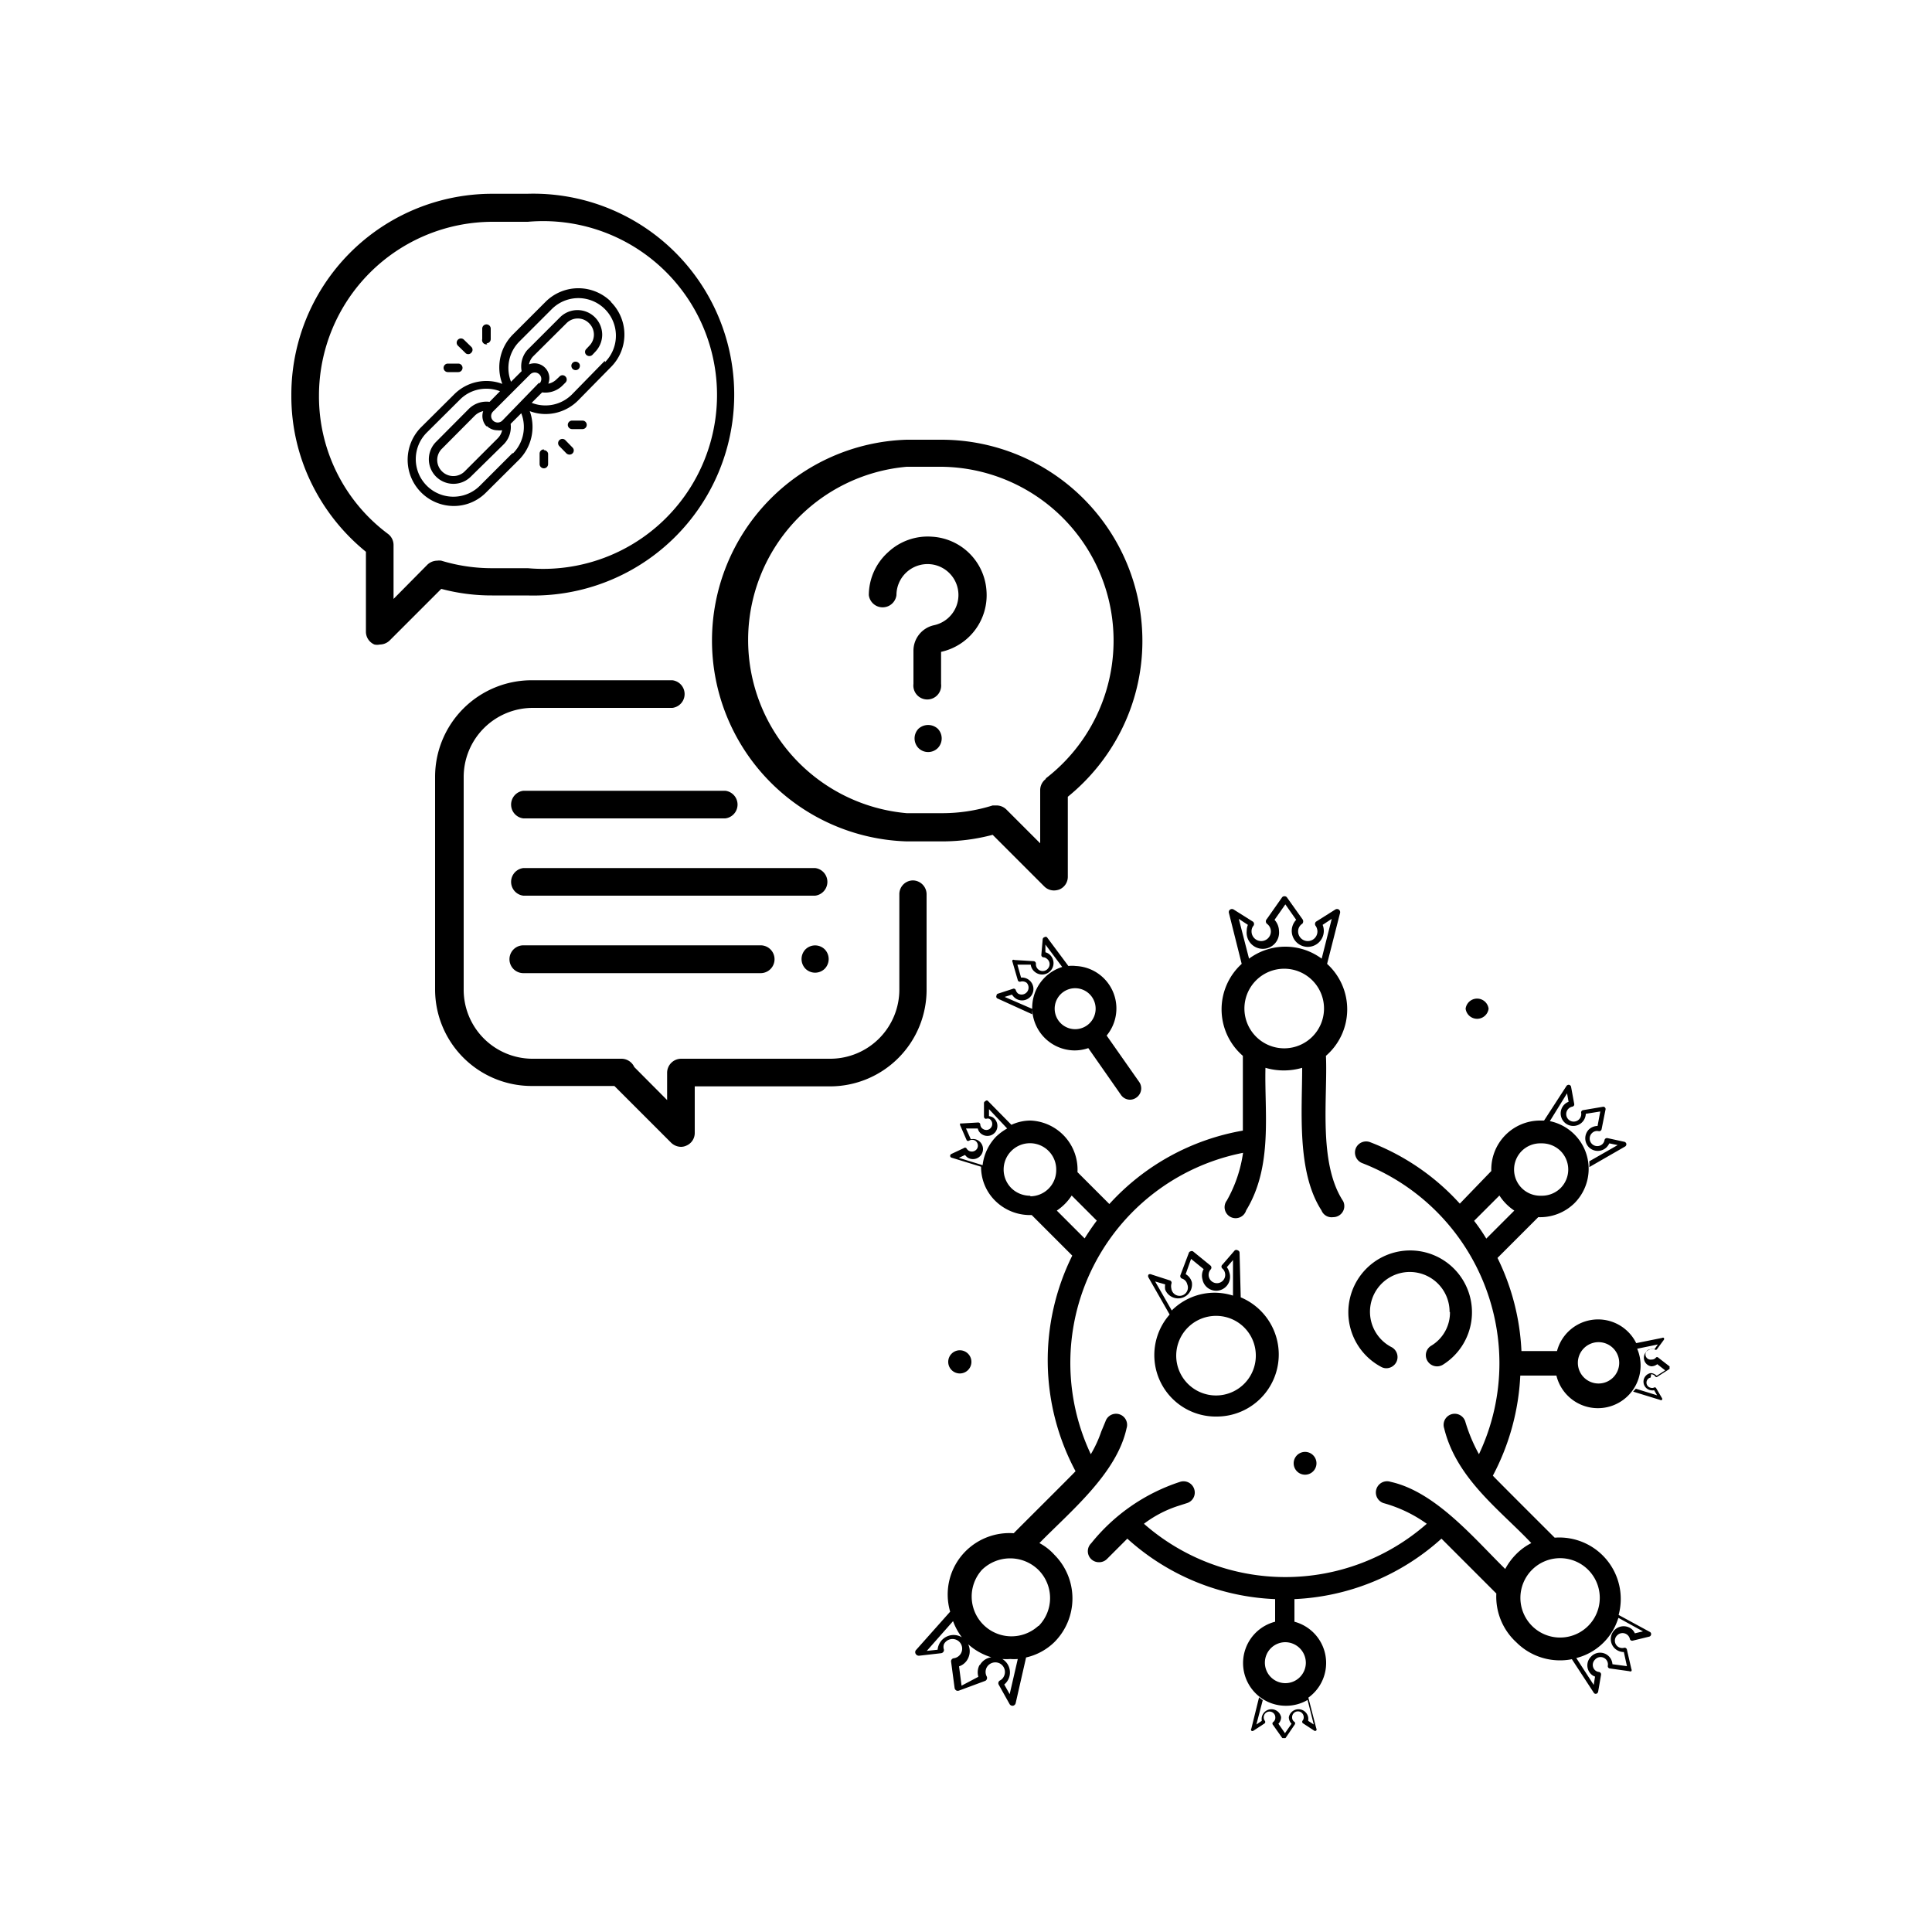 <svg xmlns="http://www.w3.org/2000/svg" viewBox="0 0 100 100"><g id="icon-covid-19-info"><path id="i-covid-19" d="M85.46,71.13a.27.27,0,0,1,.22.12.08.08,0,0,0,.12,0l.61-.39a.07.07,0,0,0,0-.07.06.06,0,0,0,0-.07l-.58-.45a.08.08,0,0,0-.12,0,.27.27,0,0,1-.22.1.27.27,0,1,1,0-.53.3.3,0,0,1,.15,0,.08.08,0,0,0,.12,0l.36-.49a.09.09,0,0,0,0-.1.08.08,0,0,0-.09,0l-1.34.27a2.2,2.2,0,0,0-4.1.41H78.75a12.16,12.16,0,0,0-1.24-4.82L79.62,63a2.54,2.54,0,0,0,1.88-.73h0a2.52,2.52,0,0,0-1.28-4.24h0l.89-1.44.08.44a.57.57,0,0,0-.21.13.65.65,0,1,0,1.1.49l.75-.12-.14.75a.67.67,0,0,0-.45.18.66.66,0,0,0,0,.92.65.65,0,0,0,.92,0,.9.9,0,0,0,.14-.2l.43.09-1.47.84h0a1.51,1.51,0,0,1,0,.3h0l1.86-1.07a.14.14,0,0,0,.06-.13.14.14,0,0,0-.1-.11l-.87-.19a.13.13,0,0,0-.16.1.38.38,0,0,1-.1.2.39.39,0,0,1-.55-.56.37.37,0,0,1,.35-.1.13.13,0,0,0,.15-.11l.2-1a.12.12,0,0,0-.15-.15l-1,.17a.12.12,0,0,0-.11.14.39.39,0,0,1-.66.34.39.39,0,0,1,0-.55.4.4,0,0,1,.2-.11.12.12,0,0,0,.1-.15l-.16-.87a.13.13,0,0,0-.11-.11.14.14,0,0,0-.13.06L79.92,58h0l-.22,0a2.53,2.53,0,0,0-2.51,2.61L75.56,62.3a12.12,12.12,0,0,0-4.64-3.18.58.58,0,0,0-.75.33.59.59,0,0,0,.33.75,11.12,11.12,0,0,1,7.11,10.35,11,11,0,0,1-1.06,4.72,8.51,8.51,0,0,1-.71-1.7.57.57,0,1,0-1.09.36c.64,2.62,2.92,4.25,4.51,5.94a3,3,0,0,0-.78.57,3.27,3.27,0,0,0-.57.77c-1.6-1.57-3.61-4-5.93-4.51a.58.58,0,0,0-.37,1.1,7.09,7.09,0,0,1,2.24,1.07,11.09,11.09,0,0,1-14.64,0,6,6,0,0,1,1.7-.9l.53-.17a.57.57,0,0,0,.37-.73.58.58,0,0,0-.73-.37,9.79,9.79,0,0,0-4.6,3.18.57.57,0,0,0,0,.82.57.57,0,0,0,.4.16.57.57,0,0,0,.41-.16l1.06-1.06A12.12,12.12,0,0,0,66,82.77v1.17a2.21,2.21,0,0,0,.58,4.35,2.19,2.19,0,0,0,1.1-.3h0L68,89.26l-.29-.19a.58.58,0,0,0,0-.19.51.51,0,0,0-1,0,.48.48,0,0,0,.14.34l-.34.49-.34-.49a.48.48,0,0,0,.14-.34.51.51,0,0,0-1,0,.65.65,0,0,0,0,.19l-.28.19L65.36,88h0a1.39,1.39,0,0,1-.19-.15h0l-.4,1.62a.09.09,0,0,0,0,.11.09.09,0,0,0,.11,0l.58-.38a.1.1,0,0,0,0-.14.34.34,0,0,1-.05-.17.3.3,0,1,1,.6,0,.28.28,0,0,1-.12.25.1.1,0,0,0,0,.14l.48.68a.12.12,0,0,0,.08,0,.13.13,0,0,0,.09,0l.47-.69a.11.11,0,0,0,0-.14.27.27,0,0,1-.13-.24.3.3,0,0,1,.3-.31.3.3,0,0,1,.3.3.26.26,0,0,1-.05.17.1.1,0,0,0,0,.14l.58.38a.09.09,0,0,0,.12,0,.1.1,0,0,0,0-.11l-.41-1.59a2.21,2.21,0,0,0-.72-3.93V82.77a12.15,12.15,0,0,0,7.61-3.13l2.84,2.84A3.2,3.2,0,0,0,78.48,85h0a3.19,3.19,0,0,0,2.27.94,3.08,3.08,0,0,0,.61-.06l1.13,1.73a.12.12,0,0,0,.13.06.14.14,0,0,0,.1-.11l.15-.87a.13.13,0,0,0-.11-.15.34.34,0,0,1-.2-.09.38.38,0,0,1,0-.55.38.38,0,0,1,.66.32.12.12,0,0,0,.11.14l1,.14a.12.12,0,0,0,.11,0,.11.11,0,0,0,0-.11l-.23-1a.12.12,0,0,0-.15-.1.38.38,0,0,1-.36-.64.39.39,0,0,1,.66.17.12.12,0,0,0,.15.1l.86-.21a.13.13,0,0,0,.09-.11.12.12,0,0,0-.06-.13l-1.62-.88a3.18,3.18,0,0,0-3.31-4c-.15-.15-3.06-3.05-3.2-3.21a12.3,12.3,0,0,0,1.42-5.18h1.87a2.21,2.21,0,1,0,4.18-1.39l1.07-.22-.17.24a.53.53,0,0,0-.17,0,.45.45,0,0,0,0,.89.51.51,0,0,0,.31-.11l.41.32-.44.28a.47.47,0,0,0-.3-.14.45.45,0,0,0,0,.89.51.51,0,0,0,.17,0l.15.26-1.1-.34h0l-.14.15h0l1.4.43a.08.08,0,0,0,.09,0,.08.08,0,0,0,0-.1l-.31-.53a.1.1,0,0,0-.12,0,.28.28,0,0,1-.15,0,.27.27,0,0,1,0-.53ZM78.77,59.57a1.36,1.36,0,0,1,1-.39,1.38,1.38,0,0,1,1,.39,1.36,1.36,0,0,1,0,1.93h0a1.38,1.38,0,0,1-1,.39,1.36,1.36,0,0,1-1-.39,1.36,1.36,0,0,1,0-1.93ZM76.3,63.19l1.31-1.31a2.67,2.67,0,0,0,.77.78l-1.45,1.45A9.77,9.77,0,0,0,76.3,63.19ZM67.59,86.08A1.06,1.06,0,1,1,66.53,85,1.07,1.07,0,0,1,67.59,86.08Zm16.18-2.34,1.27.7-.42.1a.66.66,0,0,0-.14-.2.65.65,0,0,0-.88,1,.7.7,0,0,0,.45.17l.16.73-.75-.1a.64.64,0,0,0-1.11-.39.63.63,0,0,0,0,.9.52.52,0,0,0,.21.13l-.07.43-.9-1.39a3.06,3.06,0,0,0,2.15-2ZM82.2,81.25a2.05,2.05,0,0,1-2.9,2.91h0a2.05,2.05,0,0,1,2.9-2.91Zm.55-9.64a1.07,1.07,0,1,1,1.06-1.07A1.07,1.07,0,0,1,82.75,71.61Zm-6.89-19.4a.6.6,0,0,1,1.19,0,.6.6,0,0,1-1.19,0ZM63,73.32a3.21,3.21,0,0,0,1.22-6.17l-.06-2.3a.13.13,0,0,0-.09-.13.14.14,0,0,0-.16,0l-.64.74a.13.13,0,0,0,0,.2.39.39,0,0,1,.13.21.43.43,0,0,1-.29.53.43.43,0,0,1-.45-.69.14.14,0,0,0,0-.2l-.91-.74a.14.14,0,0,0-.13,0,.12.12,0,0,0-.09.09L61.1,66a.14.14,0,0,0,.08.18.4.4,0,0,1,.27.29.43.43,0,1,1-.82.23.53.53,0,0,1,0-.25.13.13,0,0,0-.09-.18l-.93-.3a.16.16,0,0,0-.16,0,.14.14,0,0,0,0,.16l1.09,1.91A3.18,3.18,0,0,0,63,73.32Zm2-3.21a2.06,2.06,0,1,1-2-2A2.05,2.05,0,0,1,65,70.11Zm-4.69-3.63a.82.82,0,0,0,0,.27.72.72,0,0,0,1.38-.38.68.68,0,0,0-.32-.42l.28-.79.65.53a.7.7,0,0,0-.06.53.72.72,0,1,0,1.38-.39.68.68,0,0,0-.12-.24l.32-.37,0,1.84a3.23,3.23,0,0,0-.93-.15,3.15,3.15,0,0,0-2.24.92l-.86-1.5Zm14.72,1.43a2.06,2.06,0,1,0-3,1.82.58.58,0,0,1,.24.78.59.59,0,0,1-.51.31.54.54,0,0,1-.27-.07,3.2,3.2,0,1,1,3.19-.11.58.58,0,0,1-.79-.19.57.57,0,0,1,.18-.79A2,2,0,0,0,75.05,67.91Zm-7.48,7.24a.59.59,0,0,1,0,1.18.59.59,0,0,1,0-1.18ZM49.08,70.49a.6.6,0,1,1,.6.6A.6.6,0,0,1,49.08,70.49Zm4.72,9.38c1.57-1.61,4-3.59,4.51-5.94a.57.57,0,1,0-1.09-.36L57,74.1a6.21,6.21,0,0,1-.54,1.17,11.08,11.08,0,0,1,7.88-15.6,7,7,0,0,1-.84,2.47.57.57,0,1,0,1,.51c1.4-2.29.94-5.1,1-7.38a3.39,3.39,0,0,0,1.9,0c0,2.24-.29,5.39,1,7.38A.56.56,0,0,0,69,63a.58.58,0,0,0,.26-.06.57.57,0,0,0,.26-.77c-1.31-2-.79-5.4-.89-7.52a3.18,3.18,0,0,0,.06-4.76l.67-2.63a.17.17,0,0,0-.06-.18.17.17,0,0,0-.19,0l-1,.63a.17.17,0,0,0,0,.23.53.53,0,0,1,.08.27.5.5,0,0,1-.5.5.5.5,0,0,1-.5-.5.47.47,0,0,1,.22-.4.19.19,0,0,0,0-.24l-.79-1.11a.15.15,0,0,0-.13-.07.15.15,0,0,0-.14.07l-.78,1.11a.17.17,0,0,0,0,.24.49.49,0,0,1,.21.4.5.5,0,1,1-1,0,.45.45,0,0,1,.08-.27.16.16,0,0,0,0-.23l-1-.63a.17.17,0,0,0-.19,0,.16.16,0,0,0-.06.18l.66,2.63a3.18,3.18,0,0,0,.06,4.76v3.87a12.14,12.14,0,0,0-6.91,3.8l-1.65-1.65A2.54,2.54,0,0,0,53.35,58a2.37,2.37,0,0,0-1,.22L51.15,57A.09.09,0,0,0,51,57a.1.1,0,0,0-.07.09l0,.72a.11.11,0,0,0,.11.1.25.25,0,0,1,.17,0,.31.31,0,0,1,.1.43.3.3,0,0,1-.42.1.28.28,0,0,1-.15-.24.11.11,0,0,0-.11-.1l-.85.05s-.07,0-.08,0a.12.12,0,0,0,0,.1l.34.78a.11.11,0,0,0,.14,0,.31.31,0,0,1,.28,0,.31.31,0,0,1,.11.43.32.32,0,0,1-.43.1.37.37,0,0,1-.12-.13.1.1,0,0,0-.14,0l-.64.3a.11.11,0,0,0-.06.1.1.1,0,0,0,.07.09l1.53.47v0a2.46,2.46,0,0,0,.74,1.77h0a2.56,2.56,0,0,0,1.88.73l2.1,2.1a12.18,12.18,0,0,0,.17,11.16c-.23.25-3,3-3.2,3.21a3.21,3.21,0,0,0-2.49.93,3.17,3.17,0,0,0-.8,3.13l-1.78,2a.17.17,0,0,0,0,.19.19.19,0,0,0,.17.09l1.14-.13a.17.17,0,0,0,.15-.18.42.42,0,0,1,0-.29.5.5,0,0,1,.67-.21.5.5,0,0,1-.16.94.16.16,0,0,0-.14.19l.18,1.35a.18.18,0,0,0,.09.13.19.19,0,0,0,.15,0L51,87a.17.17,0,0,0,.07-.23.5.5,0,0,1,0-.46.51.51,0,0,1,.68-.21.5.5,0,0,1,.21.67.45.45,0,0,1-.2.21.16.16,0,0,0-.06.23l.56,1a.18.18,0,0,0,.17.08.18.18,0,0,0,.14-.13l.54-2.37A3.07,3.07,0,0,0,54.57,85a3.2,3.2,0,0,0,0-4.53A2.8,2.8,0,0,0,53.8,79.87ZM66.53,54.26a2.06,2.06,0,1,1,2-2A2.06,2.06,0,0,1,66.53,54.26Zm-2.41-6.7.47.31a.85.85,0,0,0-.06.31.84.84,0,1,0,1.67,0,.88.88,0,0,0-.23-.57l.56-.8.56.8a.83.83,0,0,0-.23.57.83.83,0,1,0,1.66,0,.85.85,0,0,0-.06-.31l.47-.31-.52,2.06a3.16,3.16,0,0,0-3.76,0ZM50.86,60.31l-1.23-.38.32-.15a.62.62,0,0,0,.14.14.52.52,0,1,0,.54-.89.5.5,0,0,0-.38-.06L50,58.41l.61,0a.48.48,0,0,0,.23.31.52.52,0,0,0,.71-.17.53.53,0,0,0-.17-.72.6.6,0,0,0-.19-.06v-.36l.94,1h0a2.89,2.89,0,0,0-.57.42A2.55,2.55,0,0,0,50.86,60.31Zm2.49,1.58a1.38,1.38,0,0,1-1-.39h0a1.36,1.36,0,0,1,0-1.93,1.36,1.36,0,0,1,2.32,1,1.35,1.35,0,0,1-1.36,1.35Zm1.35.77a2.71,2.71,0,0,0,.77-.78l1.3,1.3c-.22.29-.43.6-.63.92Zm-4,23.52a.81.81,0,0,0-.06.61l-.87.46-.13-1a.79.79,0,0,0,.46-.4.84.84,0,0,0-.36-1.13.83.83,0,0,0-1.12.36.85.85,0,0,0-.09.31l-.56.06,1.36-1.54A3.22,3.22,0,0,0,50,85a3.16,3.16,0,0,0,1.31.78A.81.81,0,0,0,50.72,86.18Zm1.56,1.51-.28-.5a.81.81,0,0,0-.1-1.32,2.85,2.85,0,0,0,.41,0,2.58,2.58,0,0,0,.39,0Zm1.48-3.53a2.06,2.06,0,0,1-2.91-2.91,2.09,2.09,0,0,1,2.91,0A2.06,2.06,0,0,1,53.76,84.16ZM51.65,51.69l1.78.81h0a2.53,2.53,0,0,1,0-.28v0L52,51.6l.38-.12a.8.8,0,0,0,.15.17.59.59,0,0,0,.74-.92.59.59,0,0,0-.42-.13l-.19-.67.69,0a.57.57,0,0,0,.22.38.59.59,0,1,0,.74-.92.54.54,0,0,0-.2-.1l0-.4.87,1.16a2.21,2.21,0,0,0,.63,4.32h0a2.18,2.18,0,0,0,.72-.12l1.69,2.42a.57.57,0,0,0,.47.25.57.57,0,0,0,.33-.11.58.58,0,0,0,.15-.8l-1.69-2.41A2.2,2.2,0,0,0,55.68,50a1.58,1.58,0,0,0-.38,0l-1.11-1.49a.11.11,0,0,0-.13,0,.12.12,0,0,0-.09.1l-.07.81a.12.12,0,0,0,.1.13.27.27,0,0,1,.19.08.34.34,0,0,1,.06.49.35.35,0,0,1-.63-.24.13.13,0,0,0-.11-.13l-1-.06a.1.1,0,0,0-.1,0,.11.11,0,0,0,0,.11l.27.93a.11.11,0,0,0,.14.08.37.37,0,0,1,.32.06.36.36,0,0,1-.44.56.38.38,0,0,1-.12-.17.11.11,0,0,0-.15-.08l-.77.25a.1.1,0,0,0-.08.1A.11.11,0,0,0,51.65,51.69Zm4-.54a1.06,1.06,0,1,1-1.06,1.06A1.06,1.06,0,0,1,55.68,51.15Z"/><path d="M47.26,45.57a.71.71,0,0,0-.71.72v4.93A3.58,3.58,0,0,1,43,54.8H35.25a.73.73,0,0,0-.72.71v1.43l-1.7-1.71a.73.73,0,0,0-.66-.43H27.52A3.57,3.57,0,0,1,24,51.22v-11a3.58,3.58,0,0,1,3.57-3.58h7.23a.72.72,0,0,0,0-1.43H27.52a5,5,0,0,0-5,5v11a5,5,0,0,0,5,5H31.8l2.94,2.94a.75.75,0,0,0,.51.21.66.66,0,0,0,.27-.06.71.71,0,0,0,.44-.66V56.23h7a5,5,0,0,0,5-5V46.29A.72.72,0,0,0,47.26,45.57Zm1.48-22.81H46.93a10.4,10.4,0,0,0,0,20.79h1.81a10.17,10.17,0,0,0,2.64-.34l2.67,2.67a.71.71,0,0,0,.51.21.86.86,0,0,0,.27-.05.71.71,0,0,0,.44-.66V41.24A10.49,10.49,0,0,0,58,37.87a10.29,10.29,0,0,0,1.13-4.72A10.41,10.41,0,0,0,48.74,22.76Zm5.39,17.56a.72.72,0,0,0-.29.57v2.76L52.09,41.9a.73.73,0,0,0-.5-.21l-.21,0a8.71,8.71,0,0,1-2.64.4H46.93a9,9,0,0,1,0-17.93h1.81a9,9,0,0,1,5.39,16.13Zm-3.07-9.74a3,3,0,0,0-2.81-2.8,3,3,0,0,0-2.28.8,3,3,0,0,0-1,2.22.72.72,0,0,0,1.43,0,1.61,1.61,0,0,1,1.71-1.6,1.6,1.6,0,0,1,.24,3.16,1.35,1.35,0,0,0-1.07,1.32V35.4a.72.72,0,1,0,1.43,0V33.74A3,3,0,0,0,51.06,30.58Zm-2.52,7.14a.74.74,0,0,0-1,0,.72.72,0,0,0,0,1,.71.71,0,0,0,1,0,.72.72,0,0,0,0-1Zm-6.35,7.21H27.09a.72.72,0,0,0,0,1.43h15.1a.72.72,0,0,0,0-1.43Zm.5,4.21a.71.71,0,0,0-1,0,.72.72,0,0,0,0,1,.71.71,0,0,0,1,0,.72.72,0,0,0,0-1Zm-3.32-.21H27.09a.72.72,0,0,0,0,1.44H39.37a.72.72,0,0,0,0-1.44Zm-1.83-8H27.09a.72.72,0,0,0,0,1.43H37.54a.72.72,0,0,0,0-1.43ZM15.08,20.48a10.25,10.25,0,0,0,1.13,4.71,10.49,10.49,0,0,0,2.73,3.37V32.7a.72.72,0,0,0,.44.66.66.66,0,0,0,.28,0,.74.74,0,0,0,.5-.2l2.68-2.68a10.09,10.09,0,0,0,2.63.34h1.81a10.4,10.4,0,1,0,0-20.79H25.47A10.4,10.4,0,0,0,15.08,20.48Zm1.43,0a9,9,0,0,1,9-9h1.81a9,9,0,1,1,0,17.93H25.47a9,9,0,0,1-2.63-.39.78.78,0,0,0-.21,0,.75.75,0,0,0-.51.21L20.37,31V28.21a.72.72,0,0,0-.28-.57A8.87,8.87,0,0,1,16.51,20.48Zm7.57-2.22a.19.19,0,0,0,.15.07.2.2,0,0,0,.16-.07.21.21,0,0,0,0-.31L24,17.57a.22.22,0,0,0-.31.31Zm-.9,1h.54a.22.22,0,1,0,0-.44h-.54a.22.22,0,0,0,0,.44Zm2-1.49a.22.22,0,0,0,.22-.22v-.54a.22.22,0,0,0-.44,0v.54A.22.22,0,0,0,25.22,17.82Zm4.07,5a.22.22,0,0,0-.31.31l.38.39a.25.25,0,0,0,.16.06.22.22,0,0,0,.15-.06.21.21,0,0,0,0-.31Zm.9-1h-.54a.22.22,0,0,0,0,.44h.54a.22.22,0,0,0,0-.44Zm-2,1.49a.22.22,0,0,0-.22.22v.54a.22.22,0,0,0,.44,0v-.54A.22.22,0,0,0,28.15,23.3Zm3.47-7.65a2.4,2.4,0,0,0-3.37,0l-1.71,1.71A2.41,2.41,0,0,0,26,19.87a2.35,2.35,0,0,0-2.5.55l-1.71,1.7a2.39,2.39,0,0,0,1.69,4.07,2.34,2.34,0,0,0,1.68-.7l1.71-1.7a2.41,2.41,0,0,0,.55-2.51,2.29,2.29,0,0,0,.82.15,2.38,2.38,0,0,0,1.68-.7L31.62,19a2.38,2.38,0,0,0,0-3.37Zm-6.43,6.43a.78.78,0,0,0,.55.23,1.09,1.09,0,0,0,.25,0,.84.84,0,0,1-.23.42L24.05,24.4a.83.83,0,0,1-1.17,0,.83.83,0,0,1-.25-.59.82.82,0,0,1,.25-.59l1.7-1.71a.9.9,0,0,1,.43-.23A.79.79,0,0,0,25.19,22.08Zm2.71-2.23L26,21.77a.34.34,0,0,1-.48,0,.33.33,0,0,1,0-.47l1.92-1.92a.34.34,0,0,1,.48,0,.33.33,0,0,1,0,.47Zm-1.36,3.63-1.7,1.7a1.94,1.94,0,0,1-2.75-2.75l1.71-1.7a1.91,1.91,0,0,1,1.37-.57,1.94,1.94,0,0,1,.71.13l-.54.55a1.29,1.29,0,0,0-1.07.36l-1.7,1.71a1.27,1.27,0,0,0,1.8,1.8L26.07,23a1.27,1.27,0,0,0,.36-1.06l.55-.55a1.94,1.94,0,0,1-.44,2.09Zm4.77-4.77L29.6,20.42a1.94,1.94,0,0,1-2.08.43l.54-.54a1.26,1.26,0,0,0,1.07-.37l.14-.14a.22.22,0,0,0,0-.31.21.21,0,0,0-.31,0l-.15.14a.83.83,0,0,1-.43.23.77.77,0,0,0-1-1,.83.83,0,0,1,.23-.43l1.71-1.7a.82.82,0,0,1,1.17,0,.82.82,0,0,1,0,1.18h0l-.14.15a.21.21,0,0,0,0,.31.23.23,0,0,0,.31,0l.15-.16h0a1.29,1.29,0,0,0,.36-.89,1.28,1.28,0,0,0-2.18-.9l-1.7,1.7A1.3,1.3,0,0,0,27,19.21l-.55.55a1.94,1.94,0,0,1,.44-2.09L28.56,16a1.94,1.94,0,0,1,2.75,2.75ZM30,18.85a.24.24,0,0,0-.23-.13.22.22,0,0,0-.19.16.23.23,0,0,0,.09.24.23.23,0,0,0,.25,0A.23.23,0,0,0,30,18.85Z"/></g></svg>